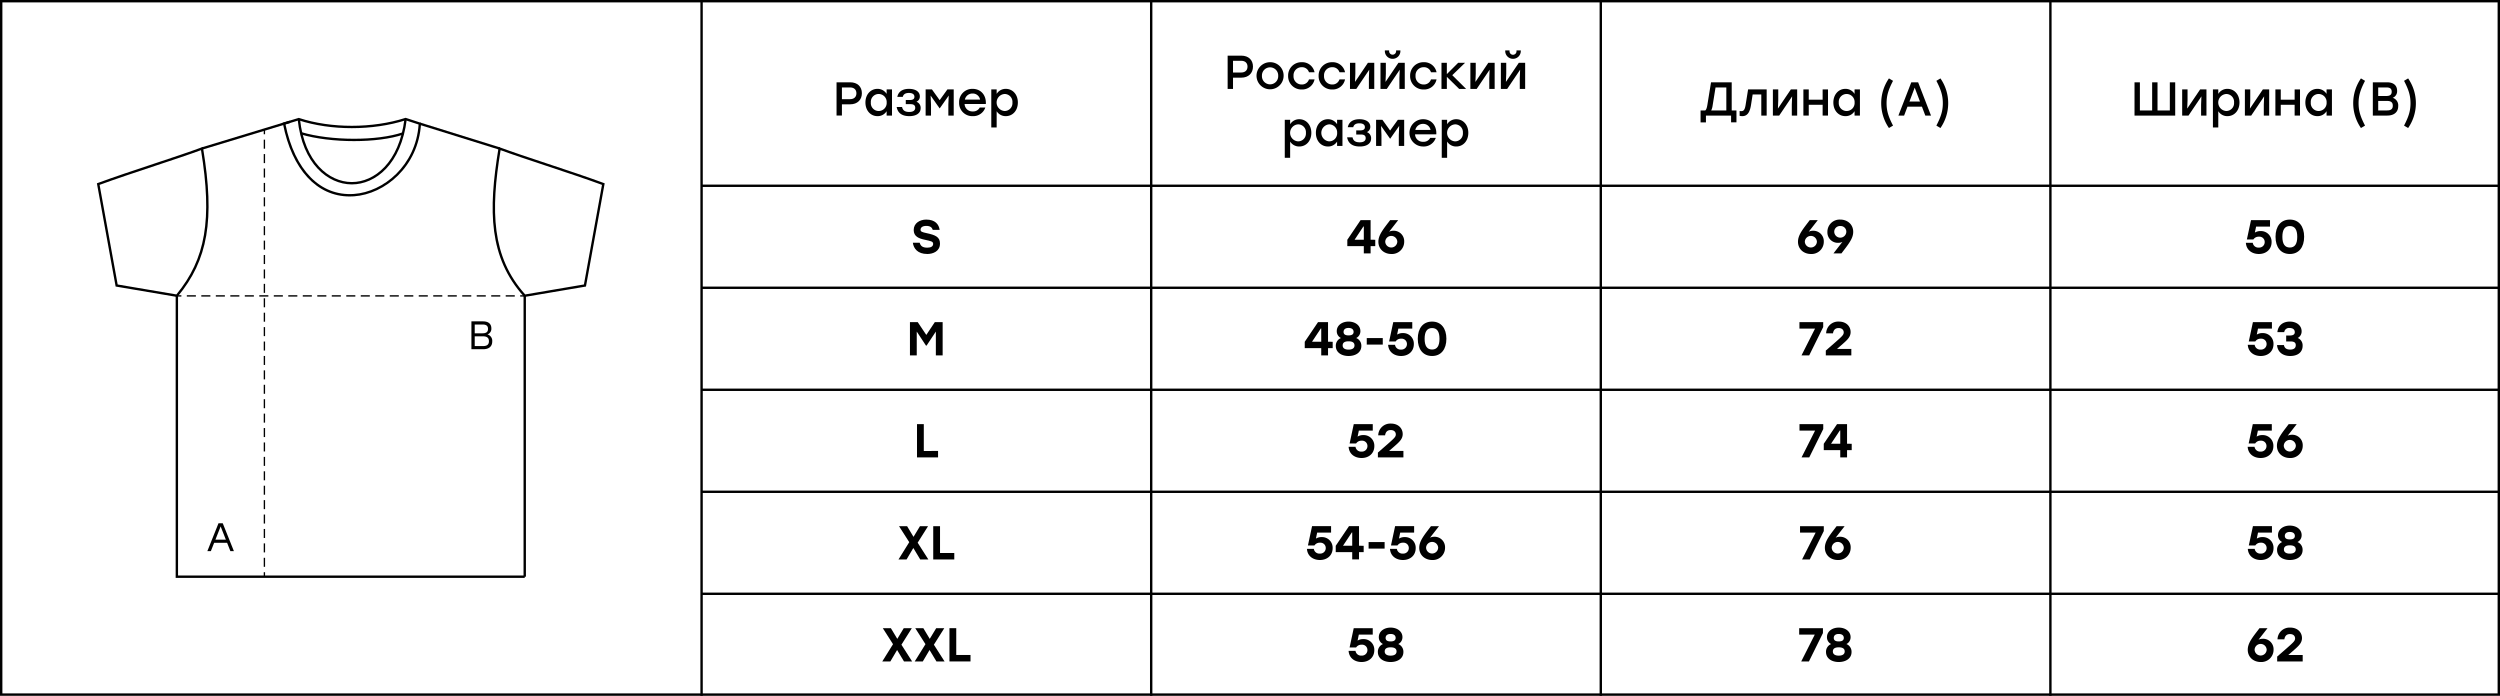 <?xml version="1.0" encoding="UTF-8"?> <svg xmlns="http://www.w3.org/2000/svg" id="Слой_1" data-name="Слой 1" viewBox="0 0 1200 333.981"> <rect x="336.76" y="88.595" width="863.24" height="1.148"></rect> <rect x="336.76" y="137.557" width="863.24" height="1.148"></rect> <rect x="336.76" y="186.52" width="863.24" height="1.148"></rect> <rect x="336.76" y="235.482" width="863.24" height="1.148"></rect> <rect x="336.76" y="284.445" width="863.24" height="1.148"></rect> <path d="M1198.851,1.149v331.684H1.149V1.149H1198.851M1200,0H0V333.981H1200V0Z"></path> <rect x="983.616" width="1.148" height="333.981"></rect> <rect x="767.806" width="1.148" height="333.981"></rect> <rect x="551.996" width="1.148" height="333.981"></rect> <rect x="336.186" width="1.148" height="333.981"></rect> <path d="M413.701,44.752c0,3.126-2.122,5.315-5.612,5.315H404.12v5.406h-2.578V39.505h6.547C411.58,39.505,413.701,41.603,413.701,44.752Zm-2.624.023c0-1.62-.981-2.806-3.08-2.806H404.12V47.603h3.878C410.097,47.603,411.078,46.394,411.078,44.774Z"></path> <path d="M428.16,42.927V55.473H425.582V53.374a5.016,5.016,0,0,1-4.38,2.373c-3.353,0-5.794-2.715-5.794-6.547s2.486-6.547,5.771-6.547a5.064,5.064,0,0,1,4.403,2.418v-2.144ZM425.605,49.2a3.852,3.852,0,0,0-3.856-4.083,3.765,3.765,0,0,0-3.741,4.083,3.766,3.766,0,0,0,3.741,4.083A3.84,3.84,0,0,0,425.605,49.2Z"></path> <path d="M441.911,51.915c0,2.418-2.122,3.833-5.406,3.833-3.924,0-5.635-1.802-6.114-4.403h2.601c.365,1.734,1.483,2.395,3.444,2.395,2.008,0,2.875-.798,2.875-2.007,0-.867-.411-1.734-2.213-1.734h-2.327V48.014h1.871c1.756,0,2.281-.639,2.281-1.551,0-1.026-.707-1.848-2.669-1.848-1.346,0-2.578.434-2.92,1.871H430.71c.456-2.19,2.099-3.833,5.589-3.833,3.194,0,5.224,1.392,5.224,3.627A2.68,2.68,0,0,1,439.88,48.835,3.094,3.094,0,0,1,441.911,51.915Z"></path> <path d="M457.783,42.927V55.473h-2.578V50.227l.183-4.357-4.311,6.137h-.068l-4.311-6.137.183,4.357v5.247h-2.578V42.927h3.034l3.695,5.155,3.719-5.155Z"></path> <path d="M473.199,49.907H463.002a3.716,3.716,0,0,0,3.924,3.581,3.514,3.514,0,0,0,3.353-1.87h2.669a6.076,6.076,0,0,1-6.045,4.129,6.29,6.29,0,0,1-6.524-6.524,6.303,6.303,0,0,1,6.479-6.57C470.895,42.653,473.45,45.778,473.199,49.907Zm-10.06-2.099h7.3a3.552,3.552,0,0,0-3.581-2.92A3.704,3.704,0,0,0,463.139,47.809Z"></path> <path d="M488.57,49.2c0,3.833-2.441,6.547-5.794,6.547a5.066,5.066,0,0,1-4.38-2.373v7.802h-2.578V42.927h2.578v2.144a5.064,5.064,0,0,1,4.403-2.418C486.083,42.653,488.57,45.368,488.57,49.2Zm-2.601,0a3.765,3.765,0,0,0-3.741-4.083,4.09,4.09,0,0,0,0,8.166A3.766,3.766,0,0,0,485.969,49.2Z"></path> <path d="M451.192,116.919c0,3.718-3.377,4.996-6.068,4.996-4.677,0-6.593-2.646-6.958-5.407h3.285c.433,1.574,1.392,2.373,3.65,2.373,1.848,0,2.806-.685,2.806-1.825,0-1.187-1.118-1.346-3.923-1.962-2.852-.593-5.407-1.528-5.407-4.677,0-3.353,2.988-5.019,6.022-5.019,4.289,0,6.068,2.304,6.433,4.95h-3.308c-.342-1.118-1.14-1.916-3.102-1.916-1.939,0-2.76.821-2.76,1.848,0,.935.798,1.163,2.897,1.62C449.024,112.813,451.192,113.748,451.192,116.919Z"></path> <path d="M452.47,154.635v15.968H449.208V159.152l-4.448,6.729h-.297l-4.425-6.729v11.452h-3.262V154.635h3.741l4.106,6.136,4.083-6.136Z"></path> <path d="M450.268,216.463v3.103H440.162V203.598h3.262v12.866Z"></path> <path d="M441.705,268.528l-3.308-5.497-3.239,5.497h-3.878l5.156-8.281L431.53,252.56h3.878l3.08,5.133L441.59,252.56h3.878l-4.996,7.938,5.133,8.03Z"></path> <path d="M458.056,265.426v3.103H447.95V252.56h3.262v12.866Z"></path> <path d="M660.126,118.128l-2.235.023v3.49h-3.262v-3.49h-7.916v-3.057l6.364-9.421h4.814v9.398l2.235.023Zm-5.497-3.057v-6.365h-.205l-4.221,6.365Z"></path> <path d="M674.015,115.984a5.868,5.868,0,0,1-6.183,5.931c-3.376,0-6.204-2.259-6.204-5.886,0-3.262,2.304-5.954,5.634-10.356h3.856l-4.334,5.543a4.542,4.542,0,0,1,1.984-.457A5.027,5.027,0,0,1,674.015,115.984Zm-3.308,0a2.901,2.901,0,0,0-5.795.022,2.899,2.899,0,0,0,5.795-.022Z"></path> <path d="M639.692,167.09l-2.235.023v3.49h-3.262v-3.49h-7.916v-3.057l6.364-9.421h4.813v9.398l2.235.023Zm-5.497-3.057v-6.365H633.99l-4.221,6.365Z"></path> <path d="M653.444,166.109c0,2.966-2.624,4.768-6.137,4.768-3.49,0-6.113-1.802-6.113-4.768a3.967,3.967,0,0,1,2.463-3.855,3.584,3.584,0,0,1-2.007-3.353c0-2.669,2.464-4.54,5.657-4.54,3.217,0,5.68,1.871,5.68,4.54a3.622,3.622,0,0,1-2.007,3.353A3.968,3.968,0,0,1,653.444,166.109Zm-3.285-.296c0-1.369-1.004-1.984-2.852-1.984-1.825,0-2.829.616-2.829,1.984,0,1.3,1.027,2.007,2.829,2.007C649.133,167.82,650.159,167.113,650.159,165.813Zm-5.247-6.502c0,1.004.616,1.688,2.396,1.688s2.418-.684,2.418-1.688c0-1.095-.775-1.893-2.418-1.893S644.912,158.217,644.912,159.311Z"></path> <path d="M663.727,165.402H656.04v-3.125h7.688Z"></path> <path d="M678.644,165.174c0,3.513-2.647,5.703-6.113,5.703-3.057,0-5.977-1.688-6.228-5.361H669.61a2.665,2.665,0,0,0,2.896,2.281,2.632,2.632,0,0,0,2.829-2.669,2.532,2.532,0,0,0-2.783-2.555,2.981,2.981,0,0,0-2.647,1.323h-3.125l1.984-9.262h9.125v3.103H671.207l-.593,2.874a4.831,4.831,0,0,1,2.691-.73A5.098,5.098,0,0,1,678.644,165.174Z"></path> <path d="M694.266,162.619c0,5.042-2.555,8.258-6.866,8.258s-6.866-3.194-6.866-8.258,2.555-8.258,6.866-8.258S694.266,157.578,694.266,162.619Zm-3.308,0c0-3.444-1.164-5.155-3.559-5.155s-3.582,1.711-3.582,5.155,1.187,5.156,3.582,5.156S690.958,166.064,690.958,162.619Z"></path> <path d="M659.681,214.137c0,3.513-2.647,5.703-6.113,5.703-3.057,0-5.977-1.688-6.228-5.361h3.308a2.665,2.665,0,0,0,2.896,2.281,2.632,2.632,0,0,0,2.829-2.67,2.532,2.532,0,0,0-2.783-2.555,2.981,2.981,0,0,0-2.646,1.323h-3.125l1.984-9.262h9.125V206.7h-6.684l-.593,2.874a4.831,4.831,0,0,1,2.691-.73A5.098,5.098,0,0,1,659.681,214.137Z"></path> <path d="M673.638,216.463v3.103h-12.25v-2.327l4.653-4.061c3.262-2.874,3.946-3.513,3.946-4.677,0-1.072-.753-2.076-2.44-2.076-1.62,0-2.464.913-2.715,2.532h-3.285a5.792,5.792,0,0,1,6.137-5.635c3.513,0,5.611,2.304,5.611,5.019,0,2.464-1.688,3.878-4.562,6.388l-1.962,1.711-.045.022Z"></path> <path d="M639.67,263.099c0,3.513-2.647,5.703-6.113,5.703-3.057,0-5.976-1.688-6.228-5.361h3.308a2.665,2.665,0,0,0,2.897,2.281,2.632,2.632,0,0,0,2.829-2.669,2.532,2.532,0,0,0-2.783-2.555,2.981,2.981,0,0,0-2.647,1.323h-3.125l1.984-9.262h9.125v3.103h-6.684l-.593,2.874a4.831,4.831,0,0,1,2.691-.73A5.098,5.098,0,0,1,639.67,263.099Z"></path> <path d="M654.562,265.015l-2.235.023v3.49h-3.262v-3.49h-7.916v-3.057l6.364-9.421h4.814v9.398l2.235.023Zm-5.497-3.057v-6.365h-.205l-4.221,6.365Z"></path> <path d="M664.617,263.327H656.93v-3.125h7.688Z"></path> <path d="M679.533,263.099c0,3.513-2.647,5.703-6.113,5.703-3.057,0-5.976-1.688-6.228-5.361H670.5a2.665,2.665,0,0,0,2.897,2.281,2.632,2.632,0,0,0,2.829-2.669,2.532,2.532,0,0,0-2.783-2.555,2.981,2.981,0,0,0-2.647,1.323h-3.125l1.984-9.262h9.125v3.103h-6.684l-.593,2.874a4.831,4.831,0,0,1,2.691-.73A5.098,5.098,0,0,1,679.533,263.099Z"></path> <path d="M693.627,262.871a5.868,5.868,0,0,1-6.183,5.931c-3.376,0-6.204-2.259-6.204-5.886,0-3.262,2.304-5.954,5.634-10.356H690.73l-4.334,5.543a4.542,4.542,0,0,1,1.984-.457A5.027,5.027,0,0,1,693.627,262.871Zm-3.308,0a2.901,2.901,0,0,0-5.795.022,2.899,2.899,0,0,0,5.795-.022Z"></path> <path d="M433.916,317.491l-3.308-5.497-3.239,5.497h-3.878l5.156-8.281-4.905-7.688H427.62l3.08,5.133,3.103-5.133h3.878l-4.996,7.938,5.133,8.03Z"></path> <path d="M449.492,317.491l-3.308-5.497-3.239,5.497h-3.878l5.156-8.281-4.905-7.688h3.878l3.08,5.133,3.103-5.133h3.878l-4.996,7.938,5.132,8.03Z"></path> <path d="M465.843,314.388v3.103H455.738V301.522H459v12.866Z"></path> <path d="M659.67,312.062c0,3.513-2.647,5.703-6.113,5.703-3.057,0-5.976-1.688-6.228-5.361h3.308a2.665,2.665,0,0,0,2.897,2.281,2.632,2.632,0,0,0,2.829-2.67,2.532,2.532,0,0,0-2.783-2.555,2.981,2.981,0,0,0-2.647,1.323h-3.125l1.984-9.262h9.125v3.103h-6.684l-.593,2.874a4.831,4.831,0,0,1,2.691-.73A5.098,5.098,0,0,1,659.67,312.062Z"></path> <path d="M673.627,312.997c0,2.966-2.624,4.768-6.137,4.768-3.49,0-6.113-1.802-6.113-4.768a3.968,3.968,0,0,1,2.463-3.855,3.584,3.584,0,0,1-2.007-3.353c0-2.669,2.464-4.54,5.657-4.54,3.217,0,5.68,1.871,5.68,4.54a3.622,3.622,0,0,1-2.007,3.353A3.968,3.968,0,0,1,673.627,312.997Zm-3.285-.296c0-1.369-1.004-1.984-2.852-1.984-1.825,0-2.829.616-2.829,1.984,0,1.3,1.027,2.007,2.829,2.007C669.315,314.707,670.342,314,670.342,312.7Zm-5.247-6.502c0,1.004.616,1.688,2.396,1.688s2.418-.684,2.418-1.688c0-1.095-.775-1.893-2.418-1.893S665.095,305.104,665.095,306.199Z"></path> <path d="M875.423,115.984a5.868,5.868,0,0,1-6.183,5.931c-3.376,0-6.204-2.259-6.204-5.886,0-3.262,2.304-5.954,5.634-10.356h3.856l-4.334,5.543a4.542,4.542,0,0,1,1.984-.457A5.027,5.027,0,0,1,875.423,115.984Zm-3.308,0a2.901,2.901,0,0,0-5.795.022,2.899,2.899,0,0,0,5.795-.022Z"></path> <path d="M889.539,111.285c0,3.262-2.327,5.954-5.657,10.356h-3.833l4.312-5.543a4.362,4.362,0,0,1-1.962.457,5.014,5.014,0,0,1-5.246-5.224,5.867,5.867,0,0,1,6.182-5.931C886.71,105.399,889.539,107.657,889.539,111.285Zm-3.308.022a2.7,2.7,0,0,0-2.875-2.806,2.731,2.731,0,0,0-2.92,2.829,2.901,2.901,0,0,0,5.795-.023Z"></path> <path d="M875.137,154.635v2.35l-6.73,13.619h-3.695l6.501-12.866h-7.482v-3.103Z"></path> <path d="M888.638,167.501v3.103h-12.25v-2.327l4.653-4.061c3.262-2.874,3.946-3.513,3.946-4.677,0-1.072-.753-2.076-2.44-2.076-1.62,0-2.464.913-2.715,2.532h-3.285a5.792,5.792,0,0,1,6.137-5.635c3.513,0,5.611,2.304,5.611,5.019,0,2.464-1.688,3.878-4.562,6.388l-1.962,1.711-.045.022Z"></path> <path d="M875.16,203.598v2.35l-6.73,13.619h-3.695L871.236,206.7h-7.482v-3.103Z"></path> <path d="M888.82,216.053l-2.235.023v3.49h-3.262v-3.49h-7.916V213.019l6.364-9.421h4.814v9.398l2.235.023Zm-5.497-3.057v-6.365h-.205l-4.221,6.365Z"></path> <path d="M875.422,252.56v2.35l-6.73,13.619h-3.695l6.501-12.866h-7.482V252.56Z"></path> <path d="M888.329,262.871a5.868,5.868,0,0,1-6.183,5.931c-3.376,0-6.204-2.259-6.204-5.886,0-3.262,2.304-5.954,5.634-10.356h3.855l-4.334,5.543a4.542,4.542,0,0,1,1.984-.457A5.027,5.027,0,0,1,888.329,262.871Zm-3.308,0a2.901,2.901,0,0,0-5.795.022,2.899,2.899,0,0,0,5.795-.022Z"></path> <path d="M875.012,301.522v2.35l-6.73,13.619h-3.695l6.501-12.866h-7.482v-3.103Z"></path> <path d="M888.74,312.997c0,2.966-2.624,4.768-6.137,4.768-3.49,0-6.113-1.802-6.113-4.768a3.967,3.967,0,0,1,2.463-3.855,3.584,3.584,0,0,1-2.007-3.353c0-2.669,2.464-4.54,5.657-4.54,3.217,0,5.68,1.871,5.68,4.54a3.622,3.622,0,0,1-2.007,3.353A3.968,3.968,0,0,1,888.74,312.997Zm-3.285-.296c0-1.369-1.004-1.984-2.852-1.984-1.825,0-2.829.616-2.829,1.984,0,1.3,1.027,2.007,2.829,2.007C884.429,314.707,885.455,314,885.455,312.7Zm-5.247-6.502c0,1.004.616,1.688,2.396,1.688s2.418-.684,2.418-1.688c0-1.095-.775-1.893-2.418-1.893S880.208,305.104,880.208,306.199Z"></path> <path d="M1090.365,116.212c0,3.513-2.646,5.703-6.113,5.703-3.057,0-5.977-1.688-6.228-5.361h3.308a2.665,2.665,0,0,0,2.897,2.281,2.632,2.632,0,0,0,2.829-2.669,2.532,2.532,0,0,0-2.783-2.555,2.981,2.981,0,0,0-2.647,1.323h-3.125l1.984-9.262h9.125v3.103h-6.684l-.593,2.874a4.831,4.831,0,0,1,2.691-.73A5.098,5.098,0,0,1,1090.365,116.212Z"></path> <path d="M1105.987,113.657c0,5.042-2.555,8.258-6.866,8.258s-6.866-3.194-6.866-8.258,2.555-8.258,6.866-8.258S1105.987,108.616,1105.987,113.657Zm-3.308,0c0-3.444-1.164-5.155-3.559-5.155s-3.582,1.711-3.582,5.155,1.187,5.156,3.582,5.156S1102.68,117.102,1102.68,113.657Z"></path> <path d="M1091.277,165.174c0,3.513-2.646,5.703-6.113,5.703-3.057,0-5.977-1.688-6.228-5.361h3.308a2.665,2.665,0,0,0,2.897,2.281,2.632,2.632,0,0,0,2.829-2.669,2.532,2.532,0,0,0-2.783-2.555,2.981,2.981,0,0,0-2.647,1.323h-3.125l1.984-9.262h9.125v3.103h-6.684l-.593,2.874a4.831,4.831,0,0,1,2.692-.73A5.098,5.098,0,0,1,1091.277,165.174Z"></path> <path d="M1105.257,165.996c0,3.103-2.396,4.882-5.954,4.882-3.33,0-6.045-1.711-6.318-5.247h3.308c.273,1.574,1.368,2.167,2.988,2.167,1.87,0,2.691-.821,2.691-2.122,0-1.095-.615-1.779-2.486-1.779h-2.121v-2.852h1.711c1.46,0,2.418-.411,2.418-1.597,0-1.141-.753-2.008-2.486-2.008a2.296,2.296,0,0,0-2.578,1.985h-3.285c.343-3.377,2.829-5.064,5.954-5.064,3.33,0,5.68,1.939,5.68,4.654a3.524,3.524,0,0,1-1.87,3.216A3.83,3.83,0,0,1,1105.257,165.996Z"></path> <path d="M1091.221,214.137c0,3.513-2.647,5.703-6.113,5.703-3.057,0-5.976-1.688-6.228-5.361h3.308a2.665,2.665,0,0,0,2.897,2.281,2.632,2.632,0,0,0,2.829-2.67,2.532,2.532,0,0,0-2.783-2.555,2.981,2.981,0,0,0-2.647,1.323h-3.125l1.984-9.262h9.125V206.7h-6.684l-.593,2.874a4.831,4.831,0,0,1,2.691-.73A5.098,5.098,0,0,1,1091.221,214.137Z"></path> <path d="M1105.314,213.909a5.868,5.868,0,0,1-6.183,5.931c-3.376,0-6.204-2.259-6.204-5.886,0-3.262,2.304-5.954,5.634-10.356h3.856l-4.334,5.543a4.542,4.542,0,0,1,1.984-.457A5.027,5.027,0,0,1,1105.314,213.909Zm-3.308,0a2.901,2.901,0,0,0-5.795.022,2.899,2.899,0,0,0,5.795-.022Z"></path> <path d="M1091.289,263.099c0,3.513-2.647,5.703-6.113,5.703-3.057,0-5.977-1.688-6.228-5.361h3.308a2.665,2.665,0,0,0,2.896,2.281,2.632,2.632,0,0,0,2.829-2.669,2.532,2.532,0,0,0-2.783-2.555,2.981,2.981,0,0,0-2.646,1.323h-3.125l1.984-9.262h9.125v3.103h-6.684l-.593,2.874a4.831,4.831,0,0,1,2.691-.73A5.098,5.098,0,0,1,1091.289,263.099Z"></path> <path d="M1105.246,264.034c0,2.966-2.624,4.768-6.137,4.768-3.49,0-6.113-1.802-6.113-4.768a3.967,3.967,0,0,1,2.463-3.855,3.584,3.584,0,0,1-2.007-3.353c0-2.669,2.464-4.54,5.657-4.54,3.217,0,5.68,1.871,5.68,4.54a3.622,3.622,0,0,1-2.007,3.353A3.968,3.968,0,0,1,1105.246,264.034Zm-3.285-.296c0-1.369-1.004-1.984-2.852-1.984-1.825,0-2.829.616-2.829,1.984,0,1.3,1.027,2.007,2.829,2.007C1100.935,265.745,1101.961,265.038,1101.961,263.738Zm-5.247-6.502c0,1.004.616,1.688,2.396,1.688s2.418-.684,2.418-1.688c0-1.095-.775-1.893-2.418-1.893S1096.714,256.142,1096.714,257.236Z"></path> <path d="M1091.312,311.834a5.868,5.868,0,0,1-6.183,5.931c-3.376,0-6.204-2.259-6.204-5.886,0-3.262,2.304-5.954,5.634-10.356h3.855l-4.334,5.543a4.542,4.542,0,0,1,1.984-.457A5.027,5.027,0,0,1,1091.312,311.834Zm-3.308,0a2.901,2.901,0,0,0-5.795.022,2.899,2.899,0,0,0,5.795-.022Z"></path> <path d="M1105.292,314.388v3.103h-12.25v-2.327l4.653-4.061c3.262-2.874,3.946-3.513,3.946-4.677,0-1.072-.753-2.076-2.44-2.076-1.62,0-2.464.913-2.715,2.532h-3.285a5.792,5.792,0,0,1,6.137-5.635c3.513,0,5.611,2.304,5.611,5.019,0,2.464-1.688,3.878-4.562,6.388l-1.962,1.711-.045.022Z"></path> <path d="M833.497,53.009v5.726H830.92V55.473H818.852v3.262h-2.578V53.009h2.259c.478-.388.753-1.163,1.004-2.646l1.756-10.858h9.924V53.009Zm-12.112,0h7.254V41.969H823.46l-1.392,8.623A8.001,8.001,0,0,1,821.385,53.009Z"></path> <path d="M848,42.927V55.473h-2.578V45.345h-4.151l-.821,5.247c-.616,3.741-2.007,5.156-4.151,5.156a8.102,8.102,0,0,1-1.277-.137V53.283c.251.023.502.068.752.068,1.21,0,1.734-.662,2.122-2.988l1.187-7.436Z"></path> <path d="M862.641,42.927V55.473h-2.577V50.227l.159-3.969-6.204,9.216h-3.034V42.927h2.577v5.247l-.159,3.946,6.205-9.193Z"></path> <path d="M877.441,42.927V55.473h-2.578V50.295h-6.661v5.178H865.625V42.927h2.577V47.854h6.661V42.927Z"></path> <path d="M892.766,42.927V55.473h-2.577V53.374a5.018,5.018,0,0,1-4.38,2.373c-3.353,0-5.795-2.715-5.795-6.547s2.486-6.547,5.771-6.547a5.066,5.066,0,0,1,4.403,2.418v-2.144ZM890.211,49.2a3.852,3.852,0,0,0-3.855-4.083,3.765,3.765,0,0,0-3.741,4.083,3.766,3.766,0,0,0,3.741,4.083A3.839,3.839,0,0,0,890.211,49.2Z"></path> <path d="M905.556,49.542c0,3.718.912,6.524,3.103,10.745L906.696,61.45a20.924,20.924,0,0,1,0-23.815l1.962,1.164C906.468,43.018,905.556,45.824,905.556,49.542Z"></path> <path d="M922.524,51.185H915.59l-1.62,4.288h-2.737l6.183-15.968h3.284l6.183,15.968h-2.737Zm-.935-2.441L919.057,42.06l-2.531,6.684Z"></path> <path d="M931.415,37.634a20.924,20.924,0,0,1,0,23.815l-1.962-1.163c2.191-4.22,3.103-7.026,3.103-10.745s-.912-6.524-3.103-10.744Z"></path> <path d="M1044.097,39.505V55.473h-19.527V39.505h2.578V53.009h5.886V39.505h2.577V53.009h5.908V39.505Z"></path> <path d="M1059.1,42.927V55.473h-2.577V50.227l.159-3.969-6.204,9.216h-3.034V42.927h2.577v5.247l-.159,3.946,6.205-9.193Z"></path> <path d="M1074.949,49.2c0,3.833-2.44,6.547-5.794,6.547a5.065,5.065,0,0,1-4.38-2.373v7.802h-2.577V42.927h2.577v2.144a5.063,5.063,0,0,1,4.402-2.418C1072.463,42.653,1074.949,45.368,1074.949,49.2Zm-2.601,0a3.765,3.765,0,0,0-3.741-4.083,4.09,4.09,0,0,0,0,8.166A3.765,3.765,0,0,0,1072.349,49.2Z"></path> <path d="M1089.202,42.927V55.473h-2.577V50.227l.159-3.969-6.204,9.216h-3.034V42.927h2.577v5.247l-.159,3.946,6.205-9.193Z"></path> <path d="M1104.003,42.927V55.473h-2.578V50.295h-6.661v5.178h-2.577V42.927h2.577V47.854h6.661V42.927Z"></path> <path d="M1119.327,42.927V55.473H1116.75V53.374a5.018,5.018,0,0,1-4.38,2.373c-3.353,0-5.795-2.715-5.795-6.547s2.486-6.547,5.771-6.547a5.066,5.066,0,0,1,4.403,2.418v-2.144ZM1116.773,49.2a3.852,3.852,0,0,0-3.856-4.083,3.765,3.765,0,0,0-3.741,4.083,3.766,3.766,0,0,0,3.741,4.083A3.839,3.839,0,0,0,1116.773,49.2Z"></path> <path d="M1132.117,49.542c0,3.718.912,6.524,3.103,10.745l-1.962,1.163a20.924,20.924,0,0,1,0-23.815l1.962,1.164C1133.029,43.018,1132.117,45.824,1132.117,49.542Z"></path> <path d="M1151.139,50.956c0,2.806-1.938,4.517-5.292,4.517h-6.89V39.505h6.799c3.102,0,4.858,1.483,4.858,4.106a3.334,3.334,0,0,1-2.121,3.331A3.819,3.819,0,0,1,1151.139,50.956Zm-5.702-8.988h-3.901v4.106h3.924c1.87,0,2.555-.753,2.555-2.053C1148.014,42.63,1147.284,41.969,1145.437,41.969Zm3.102,8.782c0-1.46-.684-2.304-2.782-2.304h-4.221v4.562h4.243C1147.877,53.009,1148.538,52.12,1148.538,50.751Z"></path> <path d="M1155.901,37.634a20.924,20.924,0,0,1,0,23.815l-1.962-1.163c2.19-4.22,3.103-7.026,3.103-10.745s-.912-6.524-3.103-10.744Z"></path> <path d="M601.427,31.959c0,3.126-2.122,5.315-5.612,5.315h-3.969V42.68h-2.578V26.712h6.547C599.305,26.712,601.427,28.811,601.427,31.959Zm-2.624.023c0-1.62-.981-2.806-3.08-2.806h-3.878V34.81h3.878C597.822,34.81,598.803,33.601,598.803,31.981Z"></path> <path d="M616.136,36.407a6.502,6.502,0,1,1-6.501-6.547A6.396,6.396,0,0,1,616.136,36.407Zm-10.402,0a3.905,3.905,0,1,0,7.802,0,3.905,3.905,0,1,0-7.802,0Z"></path> <path d="M618.298,36.407a6.374,6.374,0,0,1,6.524-6.547,6.013,6.013,0,0,1,6.159,4.836h-2.669a3.475,3.475,0,0,0-3.49-2.44,3.872,3.872,0,0,0-3.924,4.151A3.881,3.881,0,0,0,624.8,40.559a3.53,3.53,0,0,0,3.513-2.463h2.669A6.026,6.026,0,0,1,624.8,42.954,6.369,6.369,0,0,1,618.298,36.407Z"></path> <path d="M632.938,36.407a6.374,6.374,0,0,1,6.524-6.547,6.013,6.013,0,0,1,6.159,4.836h-2.669a3.475,3.475,0,0,0-3.49-2.44,3.872,3.872,0,0,0-3.924,4.151,3.881,3.881,0,0,0,3.901,4.152,3.53,3.53,0,0,0,3.513-2.463h2.669a6.026,6.026,0,0,1-6.182,4.859A6.369,6.369,0,0,1,632.938,36.407Z"></path> <path d="M659.646,30.134V42.68h-2.577V37.434l.159-3.969L651.024,42.68H647.99V30.134h2.577V35.38l-.159,3.946,6.205-9.193Z"></path> <path d="M674.287,30.134V42.68H671.71V37.434l.159-3.969L665.665,42.68h-3.034V30.134h2.577V35.38l-.159,3.946,6.205-9.193ZM664.73,24.705V24.18h2.053v.434a1.677,1.677,0,0,0,3.353,0V24.18h2.053v.525a3.735,3.735,0,0,1-7.459,0Z"></path> <path d="M676.86,36.407a6.374,6.374,0,0,1,6.524-6.547,6.013,6.013,0,0,1,6.159,4.836H686.875a3.475,3.475,0,0,0-3.49-2.44,3.872,3.872,0,0,0-3.924,4.151,3.881,3.881,0,0,0,3.901,4.152,3.53,3.53,0,0,0,3.513-2.463h2.669a6.026,6.026,0,0,1-6.182,4.859A6.369,6.369,0,0,1,676.86,36.407Z"></path> <path d="M700.398,42.68l-5.908-5.795V42.68h-2.577V30.134h2.577V35.563l5.43-5.429h3.308L697.09,36.087l6.639,6.593Z"></path> <path d="M717.434,30.134V42.68h-2.577V37.434l.159-3.969L708.812,42.68h-3.034V30.134h2.577V35.38l-.159,3.946L714.4,30.134Z"></path> <path d="M732.074,30.134V42.68h-2.577V37.434l.159-3.969L723.452,42.68H720.418V30.134h2.577V35.38l-.159,3.946,6.205-9.193Zm-9.558-5.429V24.18h2.053v.434a1.677,1.677,0,0,0,3.354,0V24.18h2.053v.525a3.735,3.735,0,0,1-7.459,0Z"></path> <path d="M629.442,63.773c0,3.833-2.44,6.547-5.794,6.547a5.066,5.066,0,0,1-4.38-2.373V75.75h-2.577V57.5h2.577v2.144a5.064,5.064,0,0,1,4.402-2.418C626.956,57.226,629.442,59.941,629.442,63.773Zm-2.601,0a3.765,3.765,0,0,0-3.74-4.083,4.09,4.09,0,0,0,0,8.166A3.765,3.765,0,0,0,626.842,63.773Z"></path> <path d="M644.38,57.5V70.046h-2.577V67.948a5.018,5.018,0,0,1-4.38,2.373c-3.354,0-5.795-2.715-5.795-6.547s2.486-6.547,5.771-6.547a5.066,5.066,0,0,1,4.403,2.418V57.5Zm-2.555,6.273A3.852,3.852,0,0,0,637.97,59.69a4.099,4.099,0,0,0,0,8.166A3.839,3.839,0,0,0,641.825,63.773Z"></path> <path d="M658.131,66.488c0,2.418-2.121,3.833-5.406,3.833-3.924,0-5.635-1.802-6.113-4.403h2.6c.365,1.734,1.483,2.395,3.445,2.395,2.007,0,2.874-.798,2.874-2.007,0-.867-.41-1.734-2.213-1.734H650.99V62.587h1.871c1.757,0,2.281-.639,2.281-1.551,0-1.026-.707-1.848-2.669-1.848-1.346,0-2.578.434-2.92,1.871h-2.623c.456-2.19,2.099-3.833,5.589-3.833,3.193,0,5.224,1.392,5.224,3.627a2.68,2.68,0,0,1-1.643,2.555A3.094,3.094,0,0,1,658.131,66.488Z"></path> <path d="M674.004,57.5V70.046h-2.578V64.8l.183-4.357-4.311,6.137h-.068l-4.311-6.137L663.1,64.8v5.247h-2.577V57.5h3.034l3.695,5.155L670.97,57.5Z"></path> <path d="M689.42,64.481H679.224a3.715,3.715,0,0,0,3.923,3.581,3.514,3.514,0,0,0,3.353-1.87h2.669A6.075,6.075,0,0,1,683.124,70.32a6.547,6.547,0,0,1-.046-13.094C687.116,57.226,689.671,60.352,689.42,64.481ZM679.36,62.382h7.3a3.552,3.552,0,0,0-3.582-2.92A3.703,3.703,0,0,0,679.36,62.382Z"></path> <path d="M704.79,63.773c0,3.833-2.44,6.547-5.794,6.547a5.066,5.066,0,0,1-4.38-2.373V75.75h-2.577V57.5h2.577v2.144a5.064,5.064,0,0,1,4.402-2.418C702.304,57.226,704.79,59.941,704.79,63.773Zm-2.6,0a3.765,3.765,0,0,0-3.74-4.083,4.09,4.09,0,0,0,0,8.166A3.765,3.765,0,0,0,702.19,63.773Z"></path> <path d="M109.004,260.535h-6.208l-1.586,4.012H99.529l5.349-13.373h2.045l5.349,13.373H110.59Zm-.592-1.509-2.502-6.343-2.502,6.343Z"></path> <path d="M236.273,163.921c0,2.273-1.471,3.706-4.375,3.706h-5.617V154.254h5.521c2.732,0,4.05,1.28,4.05,3.401a2.83,2.83,0,0,1-1.892,2.866A3.185,3.185,0,0,1,236.273,163.921Zm-4.661-8.158h-3.745v4.222h3.707c2.025,0,2.674-.821,2.674-2.102C234.249,156.547,233.58,155.763,231.612,155.763Zm3.076,8.043c0-1.471-.745-2.369-2.847-2.369h-3.974v4.68H231.88C233.981,166.118,234.688,165.182,234.688,163.806Z"></path> <path d="M251.655,142.567l-.211-.235c-16.851-18.723-17.154-41.095-12.182-71.123l.114-.689.654.245c5.543,2.076,13.867,4.841,22.68,7.769,9.561,3.176,19.447,6.461,27.091,9.291l.452.167-8.989,49.55ZM240.282,72.085c-4.778,29.218-4.402,51.053,11.805,69.244l28.191-4.786L288.95,88.735c-7.561-2.785-17.238-6-26.602-9.111C253.864,76.806,245.833,74.138,240.282,72.085Z"></path> <path d="M85.121,142.57l-29.623-5.028-8.989-49.55.452-.167c7.643-2.83,17.527-6.114,27.087-9.29,8.814-2.928,17.14-5.694,22.684-7.77l.654-.245.114.689c5.682,34.309,2.384,53.581-12.167,71.105Zm-28.637-6.026,28.176,4.783C98.69,124.28,101.914,105.42,96.478,72.085c-5.552,2.053-13.585,4.722-22.069,7.54-9.363,3.11-19.039,6.325-26.599,9.109Z"></path> <polygon points="251.87 277.391 84.316 277.391 84.316 141.948 85.464 141.948 85.464 276.242 251.87 276.242 251.87 277.391"></polygon> <rect x="251.296" y="141.948" width="1.148" height="134.868"></rect> <rect x="220.103" y="45.276" width="1.149" height="40.119" transform="translate(92.647 256.583) rotate(-72.692)"></rect> <rect x="95.977" y="64.307" width="44.136" height="1.148" transform="translate(-13.768 37.139) rotate(-16.909)"></rect> <path d="M167.881,94.31c-15.805,0-27.718-12.874-32.082-34.889l-.101-.511,7.729-2.34.172.057c15.262,5.018,35.251,5.007,50.924-.028l.181-.058.179.061c.25.084.629.203,1.135.36,1.163.363,3.111.971,5.695,1.863l.412.142-.026.435c-1.21,20.51-17.309,33.82-32.175,34.838Q168.892,94.31,167.881,94.31Zm-30.852-34.602c4.513,22.016,16.754,34.495,32.816,33.385,14.264-.977,29.706-13.693,31.079-33.325-2.356-.807-4.083-1.346-5.248-1.71-.407-.127-.734-.229-.98-.309-15.804,5.028-35.885,5.038-51.283.025Z"></path> <path d="M168.887,88.524c-.054,0-.106,0-.16-.001-11.265-.091-23.635-9.802-25.878-31.292l1.143-.119c2.169,20.784,13.991,30.175,24.745,30.262.05.001.101.001.15.001,10.769,0,22.712-9.346,25.242-30.3l1.141.138C192.655,78.866,180.163,88.524,168.887,88.524Z"></path> <path d="M169.935,67.74c-9.031,0-18.332-1.072-25.556-3.212l.326-1.101c14.157,4.194,36.381,4.239,48.531.096l.371,1.087C187.482,66.698,178.839,67.74,169.935,67.74Z"></path> <rect x="126.587" y="62.267" width="0.651" height="2.171"></rect> <path d="M127.238,272.07h-.651v-4.326h.651Zm0-6.921h-.651v-4.326h.651Zm0-6.921h-.651v-4.326h.651Zm0-6.921h-.651V246.981h.651Zm0-6.921h-.651V240.06h.651Zm0-6.921h-.651v-4.326h.651Zm0-6.921h-.651v-4.326h.651Zm0-6.921h-.651v-4.325h.651Zm0-6.921h-.651v-4.326h.651Zm0-6.921h-.651v-4.326h.651Zm0-6.921h-.651v-4.326h.651Zm0-6.921h-.651v-4.326h.651Zm0-6.921h-.651v-4.326h.651Zm0-6.921h-.651V177.77h.651Zm0-6.921h-.651v-4.326h.651Zm0-6.921h-.651v-4.326h.651Zm0-6.921h-.651v-4.326h.651Zm0-6.921h-.651v-4.326h.651Zm0-6.921h-.651V143.165h.651Zm0-6.921h-.651v-4.326h.651Zm0-6.921h-.651v-4.326h.651Zm0-6.921h-.651v-4.326h.651Zm0-6.921h-.651v-4.326h.651Zm0-6.921h-.651V108.56h.651Zm0-6.921h-.651v-4.326h.651Zm0-6.921h-.651V94.717h.651Zm0-6.921h-.651V87.796h.651Zm0-6.921h-.651V80.876h.651Zm0-6.921h-.651V73.954h.651Zm0-6.921h-.651V67.033h.651Z"></path> <rect x="126.587" y="274.665" width="0.651" height="2.171"></rect> <rect x="84.89" y="141.708" width="2.171" height="0.651"></rect> <path d="M247.09,142.359h-4.349v-.651H247.09Zm-6.958,0h-4.349v-.651h4.349Zm-6.957,0h-4.349v-.651h4.349Zm-6.957,0h-4.349v-.651h4.349Zm-6.958,0H214.91v-.651h4.349Zm-6.957,0h-4.349v-.651h4.349Zm-6.958,0h-4.349v-.651h4.349Zm-6.958,0h-4.349v-.651h4.349Zm-6.958,0h-4.349v-.651h4.349Zm-6.957,0h-4.349v-.651H184.47Zm-6.958,0h-4.349v-.651h4.349Zm-6.957,0h-4.349v-.651h4.349Zm-6.958,0h-4.348v-.651h4.348Zm-6.957,0h-4.349v-.651h4.349Zm-6.958,0H145.333v-.651h4.349Zm-6.958,0H138.375v-.651h4.349Zm-6.957,0h-4.349v-.651h4.349Zm-6.958,0H124.46v-.651h4.349Zm-6.957,0H117.502v-.651h4.349Zm-6.958,0h-4.349v-.651h4.349Zm-6.957,0h-4.349v-.651h4.349Zm-6.958,0H96.628v-.651h4.349Zm-6.958,0H89.671v-.651H94.02Z"></path> <rect x="249.699" y="141.708" width="2.171" height="0.651"></rect> </svg> 